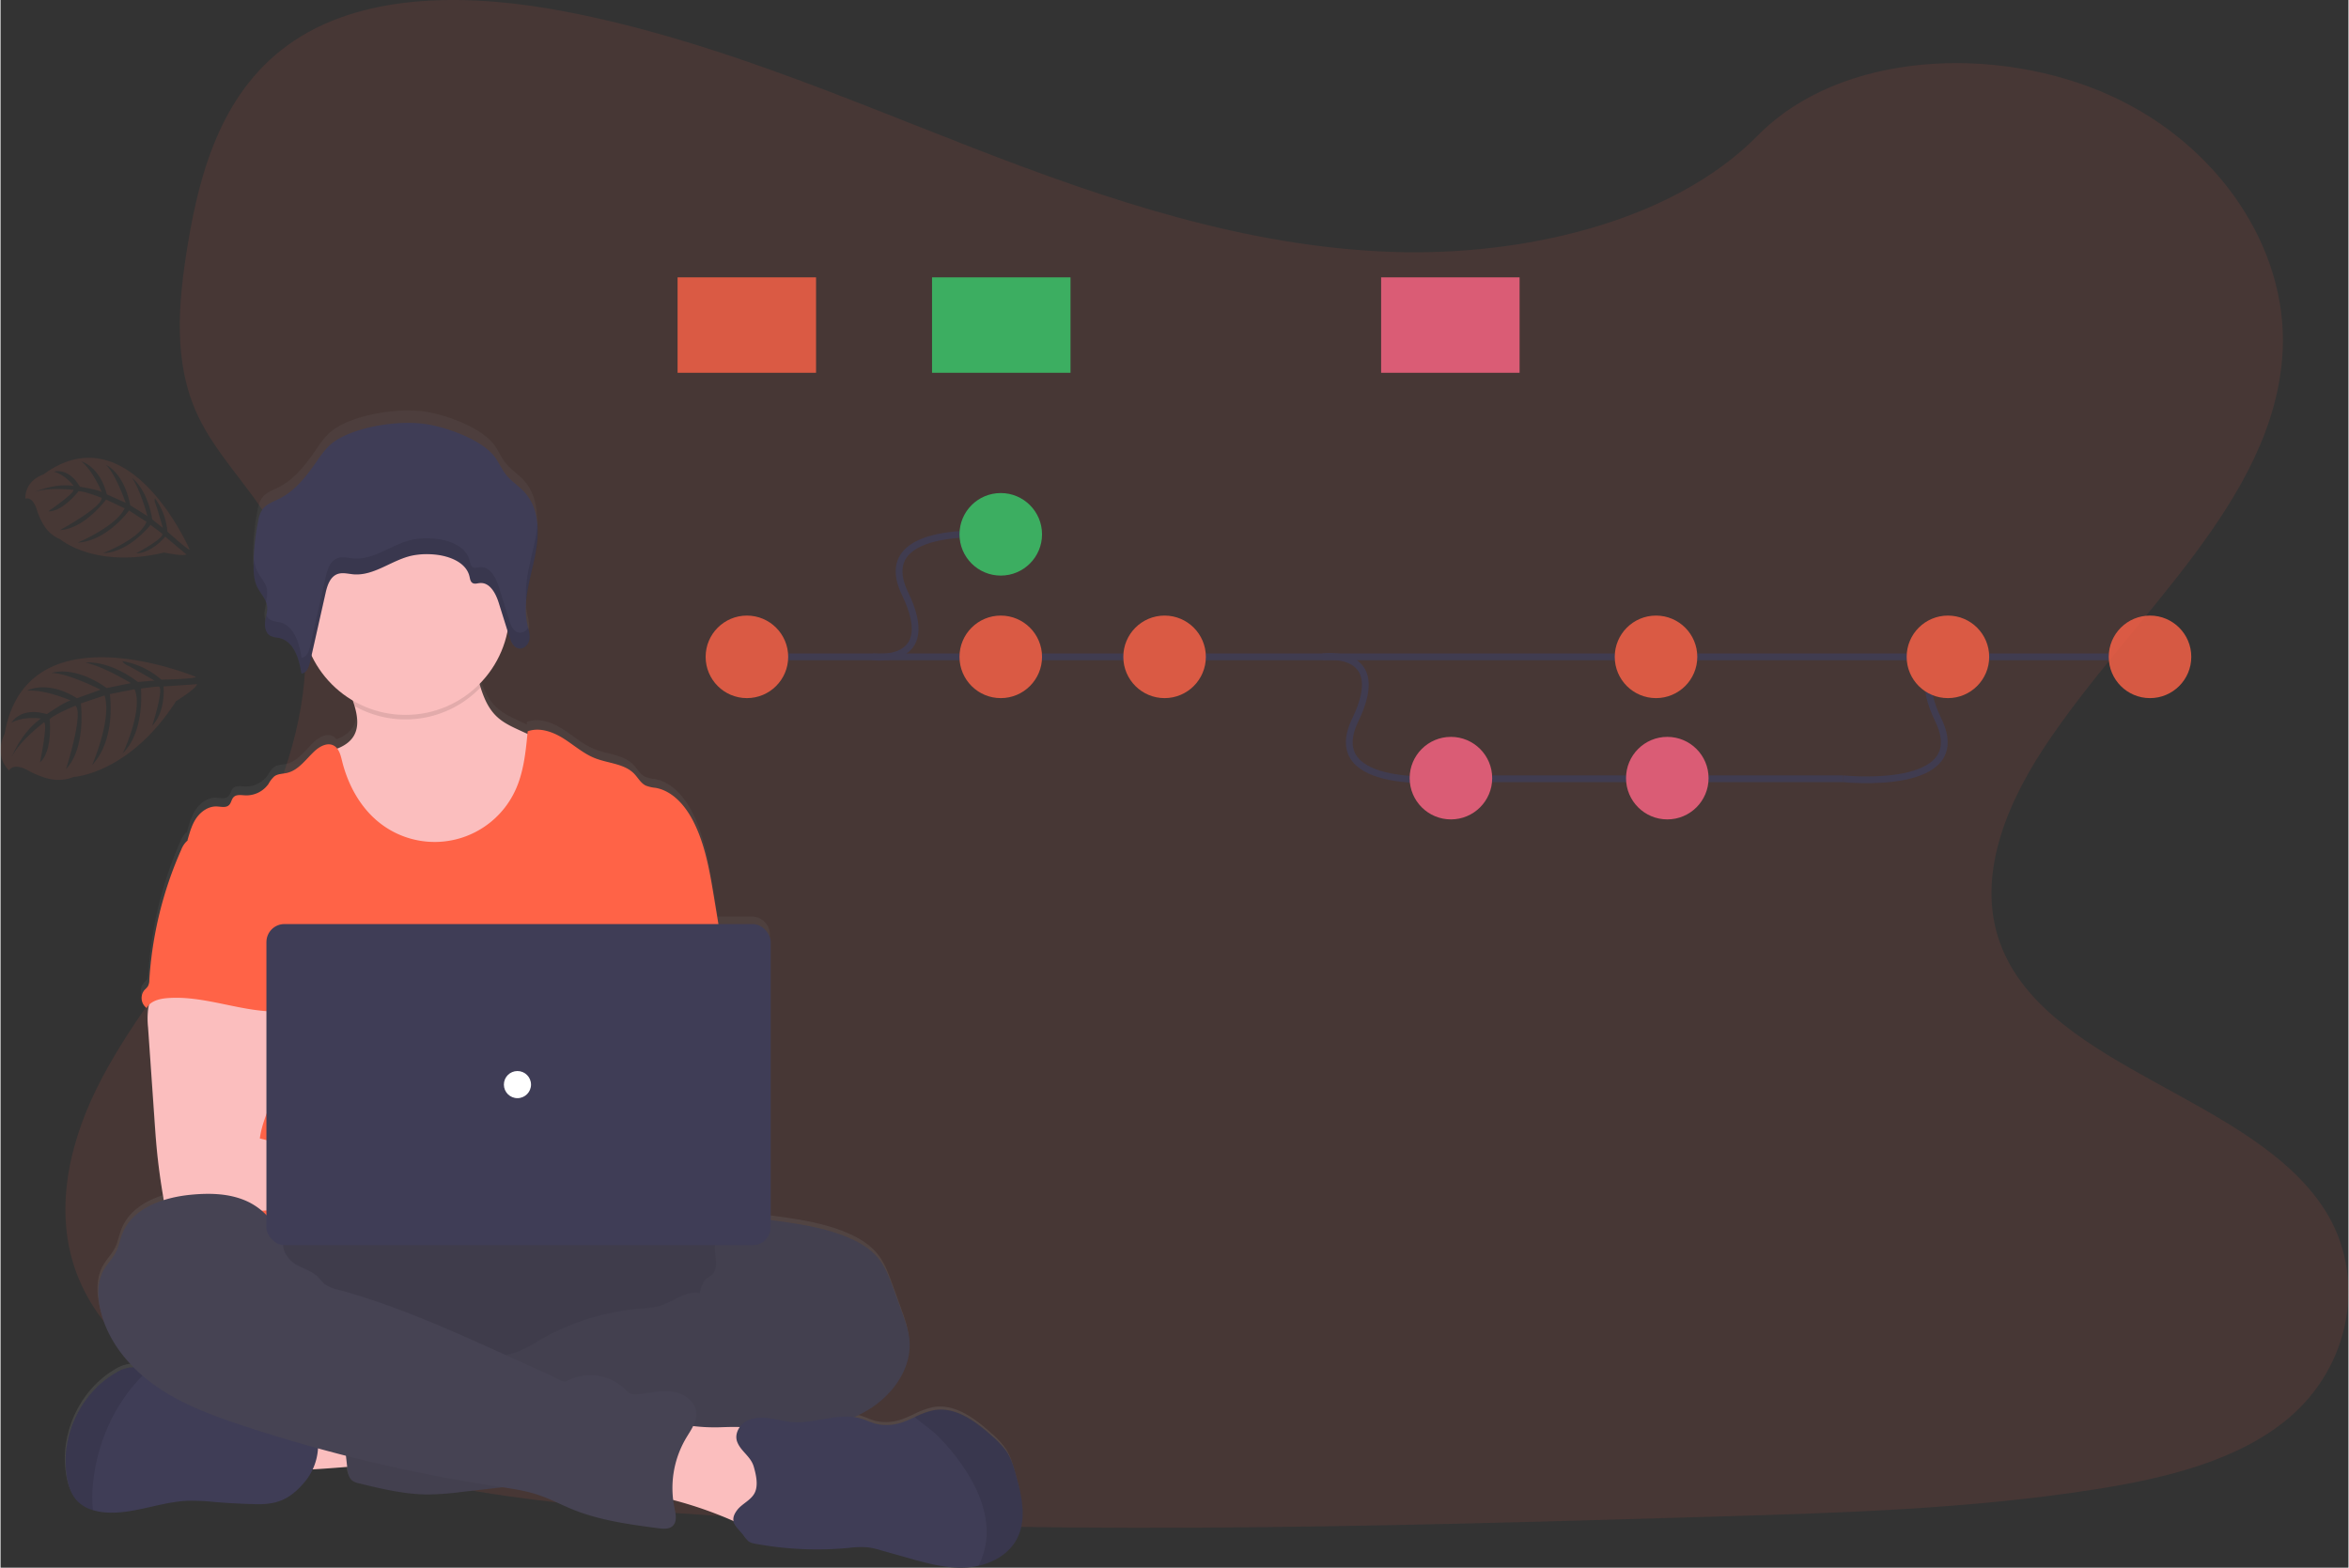 <svg  width="415" height="277" id="b543c902-2711-464d-9f40-b15eb324e31e" data-name="Layer 1" xmlns="http://www.w3.org/2000/svg" xmlns:xlink="http://www.w3.org/1999/xlink" viewBox="0 0 1038.23 693.31">
    <rect x="0" y="0" width="1038.23" height="693.31" fill="#333333" stroke="none"/>
    <defs>
        <linearGradient id="be976a09-f639-4984-bf14-ee296c482822" x1="320.96" y1="796.01" x2="320.96" y2="284.81" gradientUnits="userSpaceOnUse">
            <stop offset="0" stop-color="gray" stop-opacity="0.25" />
            <stop offset="0.54" stop-color="gray" stop-opacity="0.12" />
            <stop offset="1" stop-color="gray" stop-opacity="0.1" />
        </linearGradient>
    </defs>
    <title>version control</title>
    <path d="M696.13,214.75c-64.72-2.25-126.36-23.14-185.23-46s-117.16-48.19-180.33-60.3c-40.63-7.79-87.09-8.89-119.83,12.89-31.5,21-41.68,57.15-47.16,90.72-4.11,25.27-6.54,51.85,4.75,75.5,7.83,16.42,21.74,30.22,31.36,45.95,33.46,54.72,9.81,122.2-26.46,175.63-17,25.06-36.74,49-49.87,75.66s-19.2,57.25-7.72,84.47c11.39,27,38.52,47.24,67.9,61.49,59.69,28.94,130,37.23,198.62,41.92,151.82,10.39,304.46,5.89,456.68,1.39,56.34-1.67,112.92-3.36,168.34-12.07,30.78-4.84,62.56-12.52,84.9-31,28.36-23.53,35.39-63.38,16.39-92.88-31.88-49.49-120-61.79-142.31-114.9-12.27-29.23.33-61.8,18.15-88.91,38.24-58.17,102.33-109.19,105.71-175.68,2.32-45.66-28.49-91.39-76.13-113-49.94-22.65-119.18-19.8-156,17.69C819.93,201.88,753.27,216.73,696.13,214.75Z" transform="translate(-80.89 -103.35)" fill="#ff6347" opacity="0.1" />
    <path d="M529.62,754.84c-1-3.62-2-7.28-4-10.43a36.53,36.53,0,0,0-6.55-7.17c-7.25-6.58-16.15-13.26-25.76-11.6a34.39,34.39,0,0,0-8.54,3.12c-1.4.65-2.81,1.3-4.25,1.85a21.17,21.17,0,0,1-12.82,1.12c-2.2-.59-4.25-1.65-6.42-2.31a20.35,20.35,0,0,0-3.15-.68,53.64,53.64,0,0,0,6.09-3.21C475,718.93,483.6,707,482.4,694.24c-.41-4.29-1.88-8.4-3.34-12.45l-3.84-10.62c-1.66-4.6-3.38-9.29-6.41-13.11-3.37-4.26-8.17-7.15-13.13-9.3-10.65-4.63-22.29-6.26-33.78-7.84l-.8-.11V516.68a8,8,0,0,0-8-8H398q-1-6.12-2-12.22c-1.9-11.61-3.87-23.43-9.22-33.88-3.5-6.84-9.07-13.37-16.58-14.71a16.08,16.08,0,0,1-4.31-1c-2.2-1.08-3.4-3.48-5.09-5.25-4.36-4.57-11.45-4.64-17.29-7-5.16-2.05-9.38-5.91-14.08-8.88s-10.54-5.08-15.74-3.15c0,.38-.07.76-.11,1.13l-3.34-1.54c-3.6-1.67-7.27-3.38-10.16-6.12-3.71-3.5-5.69-8.14-7.23-13.07-.16-.51-.31-1-.47-1.55a46.43,46.43,0,0,0,12.44-23.75l.81,2.63a17.45,17.45,0,0,0,.64,1.74,6.86,6.86,0,0,0,2,2.83,3.55,3.55,0,0,0,.84.49,3.5,3.5,0,0,0,.86.22,3.2,3.2,0,0,0,1.24-.09,4.73,4.73,0,0,0,3-2.78,6,6,0,0,0,.35-1.22,6.31,6.31,0,0,0,.07-.76c0-.08,0-.16,0-.24s0-.35,0-.52,0-.18,0-.28,0-.33-.05-.5l0-.26c0-.2-.06-.4-.1-.59s0-.11,0-.16c-.05-.25-.11-.51-.16-.76,0-.06,0-.13,0-.19s-.09-.41-.14-.62-.07-.27-.1-.41l0-.06h0c-.1-.4-.19-.79-.28-1.19a34.38,34.38,0,0,1-.55-10.56,113.08,113.08,0,0,1,2.86-15.35l.21-.91c.08-.35.16-.7.23-1.06.16-.72.32-1.44.47-2.17v0l.36-1.84.27-1.64,0-.21A47.41,47.41,0,0,0,318,330h0c-.46-5.23-2.08-10.18-5.63-14.12-2.51-2.79-5.82-4.85-8.15-7.78-2.18-2.74-3.41-6.12-5.67-8.81-6.24-7.45-22.26-13.19-32.09-14.19-11.26-1.14-29.45,1.74-38.53,8.39-3.36,2.45-5.66,6-8,9.36-4.3,6.25-9.18,12.49-16.07,16-2.6,1.32-5.58,2.32-7.31,4.62a12.49,12.49,0,0,0-1.95,5.18,102.71,102.71,0,0,0-2.06,19.78h0c0,.83,0,1.66,0,2.5a18.23,18.23,0,0,0,1.56,7.23c.16.34.34.67.53,1l.12.21a39.78,39.78,0,0,1,3.2,5.45,7.22,7.22,0,0,1,.49,1.66,12.24,12.24,0,0,1-.28,4.38h0c0,.22-.09.44-.13.66l-.09.43c0,.15,0,.3-.08.44-.08.43-.15.86-.21,1.28h0a9,9,0,0,0,.22,3.46,4.55,4.55,0,0,0,2.22,3,6.5,6.5,0,0,0,1.8.56c.63.11,1.27.18,1.89.32a9.33,9.33,0,0,1,2.29.85A9.22,9.22,0,0,1,208,383.1a11,11,0,0,1,.83.84,14,14,0,0,1,1.42,1.94q.32.53.6,1.08a24.67,24.67,0,0,1,1.71,4.52c.26.93.48,1.87.67,2.81.09.42.17.84.24,1.25s.14.83.2,1.24h0a2.91,2.91,0,0,0,.8-.16c1.47-.53,2.29-2.24,2.75-3.9.08-.28.15-.55.21-.82.23-1,.47-2.1.7-3.15a46.37,46.37,0,0,0,18.25,20.1c.28.83.55,1.65.79,2.49,1.31,4.53,1.94,9.27-.33,13.23-1.62,2.81-4.34,4.54-7.38,5.74a4.88,4.88,0,0,0-1.65-1.4c-2.63-1.32-5.79.28-8,2.25-4,3.62-7.26,8.81-12.52,10-1.9.44-4,.35-5.58,1.51a13,13,0,0,0-2.59,3.4,11.92,11.92,0,0,1-10.23,5.1c-1.83-.09-4-.51-5.25.83-.93,1-1,2.58-2,3.53-1.34,1.32-3.54.68-5.41.6-3.56-.15-6.87,2.15-8.9,5.1s-3,6.48-4,10l0,.06a7.15,7.15,0,0,0-.73.61,10.55,10.55,0,0,0-2.21,3.58,170.87,170.87,0,0,0-14.1,58.18,6,6,0,0,1-.64,2.82,13.87,13.87,0,0,1-1.47,1.6,5.61,5.61,0,0,0,.93,8,6.3,6.3,0,0,1,1.07-1.42c-.11.46-.21.91-.28,1.32a35.49,35.49,0,0,0-.11,8.8q1.42,20.84,2.87,41.65c.27,3.93.54,7.85.9,11.77q1.05,11.38,3,22.67c.06.34.13.69.22,1-8.15,2.59-15.4,7.27-18.45,15.08-1.06,2.7-1.54,5.64-2.84,8.23-1.43,2.84-3.78,5.11-5.34,7.89-2.69,4.78-2.81,10.64-1.83,16,1.89,10.45,7.54,19.79,15,27.39-.33,0-.67,0-1,0a15.64,15.64,0,0,0-6.83,2.45c-15.78,9.22-24.8,29-21.51,47.06.65,3.53,1.78,7.11,4.14,9.8a15.51,15.51,0,0,0,7.28,4.46,25.29,25.29,0,0,0,5.37,1c12.3,1,24.21-4.7,36.54-5.18a98,98,0,0,1,12.23.57q8.91.74,17.85.94c9.69.23,15.14-2.35,21.32-9.59a26.1,26.1,0,0,0,3.77-5.94c5.26-.3,11.07-.76,15.27-1.1l.06.58c.23,2,.58,4.3,2.18,5.56a7.61,7.61,0,0,0,3,1.23c10.1,2.48,20.32,5,30.72,5a129.71,129.71,0,0,0,14.59-1.12l18.27-2.11a91,91,0,0,1,15.7,3.42c5.28,1.79,10.21,4.45,15.37,6.56,12,4.86,24.9,6.6,37.68,8.3,2.18.29,4.68.49,6.29-1,2.08-2,1.39-5.34.8-8.14-.24-1.15-.42-2.3-.56-3.46a175.25,175.25,0,0,1,25.24,8.76l1.43.63c.42,2.18,2.43,3.92,4.36,6.27a16,16,0,0,0,2.21,2.74,7.37,7.37,0,0,0,3.17,1.14,147.82,147.82,0,0,0,40.93,1.85,41.86,41.86,0,0,1,8.44-.29,36.58,36.58,0,0,1,6.1,1.37l11.57,3.32c8.53,2.44,17.26,4.91,26.11,4.36a33.4,33.4,0,0,0,5.33-.77c7-1.62,13.52-5.53,16.88-11.82C534.37,774.76,532.18,764.24,529.62,754.84Z" transform="translate(-80.89 -103.35)" fill="url(#be976a09-f639-4984-bf14-ee296c482822)" />
    <path d="M205.91,752.89c-2.11-4.8-4.11-10.32-2-15.12a12.85,12.85,0,0,1,6.65-6.25,32,32,0,0,1,9-2.22,125.61,125.61,0,0,1,29.26-.4c.71,5.62-.79,11.32-2.08,16.75-1.17,5-1.84,5.74-7,6C236.4,751.83,206.7,754.66,205.91,752.89Z" transform="translate(-80.89 -103.35)" fill="#fbbebe" />
    <ellipse cx="214.07" cy="577.16" rx="143" ry="40" fill="#464353" />
    <ellipse cx="214.07" cy="577.16" rx="143" ry="40" opacity="0.1" />
    <path d="M320.6,469.35a44.49,44.49,0,0,1-22.94,20.84,57.58,57.58,0,0,1-18.21,3.46c-6.79.31-13.72-.13-20.1-2.45-8.56-3.1-15.67-9.44-21-16.83s-9-15.83-12.19-24.34c-1.68-4.43-3.28-9.15-2.49-13.83,5.15-1.17,10.79-2.89,13.45-7.46,2.27-3.92,1.64-8.62.33-13.1-.37-1.27-.8-2.53-1.23-3.74-1-2.9-4.45-8.41-2-10.89,1.53-1.57,7.94-2.37,10.15-3.39,6.81-3.14,13.09-7.68,20.57-9.17,6.47-1.29,13.15-.08,19.61,1.26a6.45,6.45,0,0,1,2.42.87,5.82,5.82,0,0,1,1.8,2.7c1.84,4.48,2.92,9.43,4.4,14.1,1.54,4.89,3.52,9.48,7.23,12.95,2.89,2.71,6.57,4.41,10.17,6.06l8.86,4.06a11.65,11.65,0,0,1,4.19,2.71,10.61,10.61,0,0,1,2,5.44A50.82,50.82,0,0,1,320.6,469.35Z" transform="translate(-80.89 -103.35)" fill="#fbbebe" />
    <path d="M293.13,407.38a46,46,0,0,1-55.67,8.26c-.37-1.27-.8-2.53-1.23-3.74-1-2.9-4.45-8.41-2-10.89,1.53-1.57,7.94-2.37,10.15-3.39,6.81-3.14,13.09-7.68,20.57-9.17,6.47-1.29,13.15-.08,19.61,1.26a6.45,6.45,0,0,1,2.42.87,5.82,5.82,0,0,1,1.8,2.7C290.57,397.76,291.65,402.71,293.13,407.38Z" transform="translate(-80.89 -103.35)" opacity="0.1" />
    <circle cx="179.07" cy="270.16" r="46" fill="#fbbebe" />
    <path d="M400.11,522.8l-3.78-22.9c-1.91-11.49-3.88-23.2-9.22-33.55-3.51-6.78-9.08-13.24-16.59-14.58a16.05,16.05,0,0,1-4.32-1c-2.2-1.06-3.4-3.44-5.09-5.2-4.36-4.52-11.46-4.59-17.3-6.89-5.16-2-9.38-5.85-14.08-8.79s-10.55-5-15.75-3.12c-.84,8.95-1.73,18.1-5.53,26.25a39.28,39.28,0,0,1-59.26,14.76c-8.91-6.71-14.62-17.06-17.28-27.89-.65-2.64-1.39-5.67-3.82-6.88-2.63-1.32-5.79.28-8,2.22-4,3.59-7.27,8.73-12.53,9.94-1.9.44-4,.35-5.58,1.5a12.7,12.7,0,0,0-2.6,3.37,12,12,0,0,1-10.23,5.06c-1.83-.09-4-.51-5.25.82-.93,1-1,2.56-2,3.49-1.35,1.31-3.54.67-5.42.6-3.56-.15-6.87,2.13-8.91,5s-3,6.42-4,9.86c10.93,24.34,20.93,48.71,31.86,73.05a6.23,6.23,0,0,1,.79,3,7.31,7.31,0,0,1-1.36,3c-5.36,8.61-5.19,19.44-4.6,29.56s1.31,20.81-3.21,29.88c-1.23,2.49-2.83,4.77-4,7.26-2.74,5.64-3.73,23.68-2.13,29.74H407c-4.31-11.85-2.67-35.63-1.77-48.21.63-8.8-1-17.59-1.7-26.39C402,557.79,403.08,540.74,400.11,522.8Z" transform="translate(-80.89 -103.35)" fill="#ff6347" />
    <path d="M146.25,549a35.4,35.4,0,0,0-.12,8.73L149,599c.27,3.89.54,7.77.9,11.65.69,7.53,1.72,15,3,22.46A4,4,0,0,0,157,637c12.65,2.68,25.72,2.57,38.63,1.84,19.7-1.1,39.37-3.61,59.1-3.18,5.08.11,11,0,14.08-4s1.29-10.47-2.73-13.7-9.48-4-14.64-4c-6.83-.07-13.66.9-20.47.5-6.25-.37-12.36-1.88-18.42-3.39l-17-4.23c.65-5.15,2.61-10,4.47-14.89,3.34-8.67,6.46-17.63,6.52-26.92s-3.44-19.06-11.05-24.38c-6.26-4.37-14.32-5.18-21.95-5-5.55.16-15.14-1.17-20.21,1C149.32,538.41,147,545.07,146.25,549Z" transform="translate(-80.89 -103.35)" fill="#fbbebe" />
    <path d="M411.68,643.36c3.33-1.27,7-.81,10.57-.33,11.49,1.57,23.15,3.18,33.8,7.77,5,2.14,9.76,5,13.14,9.21,3,3.79,4.75,8.43,6.41,13l3.84,10.52c1.46,4,2.94,8.08,3.35,12.33,1.2,12.59-7.41,24.46-18.24,31s-23.58,8.87-36,11.31-24.89,5.14-37.26,8a150,150,0,0,1-17.53,3.45c-13.24,1.5-27.08-.71-39.66,3.67-5,1.75-9.91,4.35-15.1,5.56a93.93,93.93,0,0,1-10.44,1.59l-23.81,2.72a129.89,129.89,0,0,1-14.6,1.12c-10.4,0-20.63-2.46-30.73-4.92a7.77,7.77,0,0,1-3-1.21c-1.6-1.26-1.95-3.49-2.18-5.51q-1.53-13.41-2.68-26.85c-.24-2.91-.42-6.06,1.17-8.51,2-3,5.9-3.94,9.46-4.52a246.88,246.88,0,0,1,45.68-3.17c5.81-5.81,15.39-5.84,23-9a68.39,68.39,0,0,0,8.11-4.41,106,106,0,0,1,44.53-14.07,41.45,41.45,0,0,0,9.11-1.3c5.89-1.83,11.26-6.81,17.31-5.59.75-2.07,1.27-4.84,3-6.26.86-.73,1.92-1.22,2.71-2,1.67-1.69,1.82-4.35,1.57-6.71s-.81-4.78-.2-7.08a9.79,9.79,0,0,1,1.11-2.47C401.12,645.52,405.65,642.86,411.68,643.36Z" transform="translate(-80.89 -103.35)" fill="#464353" />
    <path d="M411.68,643.36c3.33-1.27,7-.81,10.57-.33,11.49,1.57,23.15,3.18,33.8,7.77,5,2.14,9.76,5,13.14,9.21,3,3.79,4.75,8.43,6.41,13l3.84,10.52c1.46,4,2.94,8.08,3.35,12.33,1.2,12.59-7.41,24.46-18.24,31s-23.58,8.87-36,11.31-24.89,5.14-37.26,8a150,150,0,0,1-17.53,3.45c-13.24,1.5-27.08-.71-39.66,3.67-5,1.75-9.91,4.35-15.1,5.56a93.93,93.93,0,0,1-10.44,1.59l-23.81,2.72a129.89,129.89,0,0,1-14.6,1.12c-10.4,0-20.63-2.46-30.73-4.92a7.77,7.77,0,0,1-3-1.21c-1.6-1.26-1.95-3.49-2.18-5.51q-1.53-13.41-2.68-26.85c-.24-2.91-.42-6.06,1.17-8.51,2-3,5.9-3.94,9.46-4.52a246.88,246.88,0,0,1,45.68-3.17c5.81-5.81,15.39-5.84,23-9a68.39,68.39,0,0,0,8.11-4.41,106,106,0,0,1,44.53-14.07,41.45,41.45,0,0,0,9.11-1.3c5.89-1.83,11.26-6.81,17.31-5.59.75-2.07,1.27-4.84,3-6.26.86-.73,1.92-1.22,2.71-2,1.67-1.69,1.82-4.35,1.57-6.71s-.81-4.78-.2-7.08a9.79,9.79,0,0,1,1.11-2.47C401.12,645.52,405.65,642.86,411.68,643.36Z" transform="translate(-80.89 -103.35)" opacity="0.05" />
    <path d="M215.11,759.07c-6.19,7.17-11.64,9.73-21.33,9.5q-8.94-.21-17.86-.93a100.2,100.2,0,0,0-12.24-.57c-12.34.48-24.25,6.13-36.56,5.14a25.92,25.92,0,0,1-5.37-1,15.63,15.63,0,0,1-7.29-4.42c-2.36-2.67-3.49-6.21-4.14-9.71-3.29-17.94,5.73-37.48,21.52-46.61a15.78,15.78,0,0,1,6.84-2.43,16.21,16.21,0,0,1,6.92,1.52l.15.06a52.33,52.33,0,0,1,17.14,11.44,9.66,9.66,0,0,0,2.62,2.11,9,9,0,0,0,3.09.58l13.14.83a31.14,31.14,0,0,1,6.6.91,52.46,52.46,0,0,1,6.94,3c7.07,3.16,14.91,4,22.55,5.22a3.37,3.37,0,0,1,2,.8,3.13,3.13,0,0,1,.62,1.3A25.51,25.51,0,0,1,215.11,759.07Z" transform="translate(-80.89 -103.35)" fill="#3f3d56" />
    <path d="M145.75,709.63a78.9,78.9,0,0,0-13.15,16.44,82.28,82.28,0,0,0-10.74,32.54,60.4,60.4,0,0,0-.11,12.61,15.63,15.63,0,0,1-7.29-4.42c-2.36-2.67-3.49-6.21-4.14-9.71-3.29-17.94,5.73-37.48,21.52-46.61a15.78,15.78,0,0,1,6.84-2.43,16.21,16.21,0,0,1,6.92,1.52Z" transform="translate(-80.89 -103.35)" opacity="0.1" />
    <path d="M400.24,734.51c7.35-.2,15.6-.57,21,4.38,5.15,4.68,5.83,12.4,6.17,19.35l.39,8.07c.12,2.46.22,5-.77,7.28-1.76,4-6.59,5.93-11,5.7s-8.46-2.16-12.49-3.9a175.7,175.7,0,0,0-34-10.71q.57-8.37,1.9-16.66c.61-3.83.71-10.24,3.27-13.42,2.71-3.36,6.24-1.54,9.92-.92A79.63,79.63,0,0,0,400.24,734.51Z" transform="translate(-80.89 -103.35)" fill="#fbbebe" />
    <path d="M206,653.42c0,1-1.57,0-1.71-1.07-1.1-8.09-7.52-14.76-15-18s-16-3.41-24.1-2.64c-12.25,1.16-26,5.85-30.48,17.3-1.06,2.68-1.54,5.58-2.84,8.15-1.44,2.82-3.79,5.07-5.35,7.81-2.69,4.74-2.8,10.55-1.83,15.91,2.61,14.3,12.39,26.53,24.24,35s25.7,13.53,39.51,18.09a685.19,685.19,0,0,0,112,26.75c6.16.93,12.38,1.79,18.28,3.77,5.28,1.77,10.22,4.42,15.38,6.5,12,4.82,24.91,6.54,37.7,8.23,2.18.28,4.68.48,6.29-1,2.08-1.93,1.39-5.29.8-8.06A43.35,43.35,0,0,1,384,739.4c2.14-3.6,4.92-7.29,4.52-11.46-.48-4.86-5.32-8.3-10.14-9.08s-9.72.37-14.56,1c-1.67.22-3.49.36-4.95-.49a9.89,9.89,0,0,1-1.94-1.72,21.93,21.93,0,0,0-25.54-3.57c-1.79,1-4.5-1.23-6.36-2.07L304,702.49c-24.16-10.93-48.44-21.91-74-28.83a15.54,15.54,0,0,1-5.7-2.37c-1.27-1-2.18-2.36-3.35-3.47-2.55-2.41-6.1-3.37-9.16-5.08S205.3,656.85,206,653.42Z" transform="translate(-80.89 -103.35)" fill="#464353" />
    <path d="M530.21,784.11c-3.36,6.23-9.88,10.11-16.88,11.71a33.5,33.5,0,0,1-5.34.76c-8.85.55-17.59-1.9-26.12-4.32L470.29,789a36.55,36.55,0,0,0-6.1-1.36,41.86,41.86,0,0,0-8.44.29,149.59,149.59,0,0,1-41-1.84,7.23,7.23,0,0,1-3.17-1.13,15.75,15.75,0,0,1-2.21-2.71c-3.15-3.79-6.54-6-2.81-11,2.15-2.9,6.14-4.35,7.81-7.68s.6-8.06-.39-11.5c-1.35-4.75-5.79-6.8-7.38-11.16-1.19-3.29.81-7.11,3.82-8.9s6.73-1.93,10.2-1.47,6.87,1.44,10.36,1.71c10.26.82,20.75-4.47,30.6-1.49,2.17.66,4.22,1.71,6.42,2.29a21.35,21.35,0,0,0,12.83-1.11c1.44-.54,2.85-1.19,4.25-1.83a34.23,34.23,0,0,1,8.55-3.09c9.61-1.65,18.52,5,25.77,11.49a36.44,36.44,0,0,1,6.55,7.1c2,3.12,3.06,6.75,4,10.33C532.6,765.19,534.79,775.61,530.21,784.11Z" transform="translate(-80.89 -103.35)" fill="#3f3d56" />
    <path d="M530.21,784.11c-3.36,6.23-9.88,10.11-16.88,11.71a32.69,32.69,0,0,0,3.55-17.16c-.6-9.51-4.78-18.47-10.11-26.37a93.4,93.4,0,0,0-11.14-13.57c-3.18-3.2-7.09-5.74-10.51-8.67a34.23,34.23,0,0,1,8.55-3.09c9.61-1.65,18.52,5,25.77,11.49a36.44,36.44,0,0,1,6.55,7.1c2,3.12,3.06,6.75,4,10.33C532.6,765.19,534.79,775.61,530.21,784.11Z" transform="translate(-80.89 -103.35)" opacity="0.1" />
    <path d="M163,475.61a10.35,10.35,0,0,0-2.22,3.55,167.86,167.86,0,0,0-14.1,57.62,5.76,5.76,0,0,1-.65,2.79,12.21,12.21,0,0,1-1.47,1.59,5.52,5.52,0,0,0,.94,8c1.65-3.11,5.6-4.12,9.11-4.39,16.81-1.33,33.23,6.49,50.09,5.9-1.19-4.11-2.9-8.06-3.87-12.22-4.29-18.47,6.41-38.58-.15-56.37-1.31-3.56-3.5-7.06-6.95-8.62a18.51,18.51,0,0,0-4.45-1.18c-4.26-.77-12.74-4.06-16.86-2.74-1.52.49-2.12,1.92-3.38,2.78C167.13,473.55,164.59,474,163,475.61Z" transform="translate(-80.89 -103.35)" fill="#ff6347" />
    <rect x="117.57" y="408.66" width="223" height="142" rx="7.97" fill="#3f3d56" />
    <circle cx="228.57" cy="479.66" r="6" fill="#fff" />
    <path d="M228.18,298.85c-3.36,2.43-5.66,5.92-8,9.27-4.31,6.19-9.19,12.37-16.08,15.82-2.61,1.31-5.59,2.3-7.32,4.58a12.34,12.34,0,0,0-1.95,5.13,101.65,101.65,0,0,0-2.06,19.6c0,3.28.14,6.66,1.59,9.64,1.37,2.8,3.84,5.17,4.35,8.22.39,2.38-.49,4.75-.8,7.14s.23,5.22,2.44,6.36a14.79,14.79,0,0,0,3.7.87c6.65,1.48,8.88,9.28,9.89,15.73,2.26-.13,3.28-2.72,3.75-4.83l6.93-30.81c.75-3.34,2-7.21,5.33-8.38,2.23-.77,4.67-.05,7,.15,9.15.75,16.89-6.32,25.84-8.27a33,33,0,0,1,8.71-.58c7.06.35,15.27,3.25,16.77,9.84.25,1.07.4,2.35,1.4,2.88s2.05.08,3.1,0c4.48-.45,7.12,4.59,8.41,8.71l4.7,15c.7,2.27,1.88,4.94,4.34,5.23,2.27.28,4.2-1.87,4.54-4s-.4-4.34-.89-6.48c-2.21-9.85,1.17-19.93,3.23-29.8s2.43-21.21-4.48-28.81c-2.51-2.75-5.81-4.8-8.15-7.7-2.18-2.72-3.41-6.06-5.67-8.73-6.25-7.37-22.28-13.06-32.11-14C255.46,289.41,237.26,292.26,228.18,298.85Z" transform="translate(-80.89 -103.35)" fill="#3f3d56" />
    <g opacity="0.1">
        <path d="M310.26,383.15c-2.46-.3-3.64-3-4.34-5.23q-2.35-7.51-4.7-15c-1.29-4.13-3.93-9.17-8.41-8.71-1.05.11-2.18.52-3.1,0s-1.15-1.81-1.4-2.88c-1.5-6.6-9.71-9.49-16.77-9.84a33.43,33.43,0,0,0-8.71.57c-8.95,2-16.69,9-25.84,8.27-2.36-.19-4.8-.91-7-.14-3.37,1.16-4.58,5-5.33,8.38l-6.93,30.8c-.47,2.12-1.49,4.71-3.75,4.83-1-6.44-3.24-14.24-9.89-15.72a15.72,15.72,0,0,1-3.7-.87,4.34,4.34,0,0,1-1.93-2.15c-.18.93-.39,1.86-.51,2.79-.3,2.38.23,5.22,2.44,6.36a14.79,14.79,0,0,0,3.7.87c6.65,1.48,8.88,9.28,9.89,15.73,2.26-.13,3.28-2.72,3.75-4.83l6.93-30.81c.75-3.34,2-7.21,5.33-8.38,2.23-.77,4.67-.05,7,.15,9.15.75,16.89-6.32,25.84-8.27a33,33,0,0,1,8.71-.58c7.06.35,15.27,3.25,16.77,9.84.25,1.07.4,2.35,1.4,2.88s2.05.08,3.1,0c4.48-.45,7.12,4.59,8.41,8.71q2.34,7.51,4.7,15c.7,2.27,1.88,4.94,4.34,5.23,2.27.28,4.2-1.87,4.54-4a13.58,13.58,0,0,0-.6-5.31A4.13,4.13,0,0,1,310.26,383.15Z" transform="translate(-80.89 -103.35)" />
        <path d="M198.72,364.11c-.51-3.05-3-5.42-4.35-8.22a16.45,16.45,0,0,1-1.48-6c0,1.12-.1,2.24-.11,3.37,0,3.28.14,6.66,1.59,9.64,1.11,2.27,2.94,4.27,3.86,6.58A15.06,15.06,0,0,0,198.72,364.11Z" transform="translate(-80.89 -103.35)" />
        <path d="M317.14,342.83c-1.82,8.72-4.66,17.6-3.78,26.34.57-6.45,2.45-12.94,3.78-19.34A51,51,0,0,0,318.3,335,61.14,61.14,0,0,1,317.14,342.83Z" transform="translate(-80.89 -103.35)" />
    </g>
    <g opacity="0.8">
        <line x1="330.04" y1="290.49" x2="955.1" y2="290.49" fill="none" stroke="#3f3d56" stroke-miterlimit="10" stroke-width="3" />
        <path d="M466.46,393.83s29.89,4.15,14.41-27.92,42-26,42-26" transform="translate(-80.89 -103.35)" fill="none" stroke="#3f3d56" stroke-miterlimit="10" stroke-width="3" />
        <path d="M665.53,393.83s29.89-4.14,14.41,27.93,42,26,42,26" transform="translate(-80.89 -103.35)" fill="none" stroke="#3f3d56" stroke-miterlimit="10" stroke-width="3" />
        <path d="M952.16,393.83s-29.9-4.14-14.41,27.93-42,26-42,26" transform="translate(-80.89 -103.35)" fill="none" stroke="#3f3d56" stroke-miterlimit="10" stroke-width="3" />
        <line x1="814.86" y1="344.4" x2="649.93" y2="344.4" fill="none" stroke="#3f3d56" stroke-miterlimit="10" stroke-width="3" />
        <circle cx="330.04" cy="290.49" r="18.25" fill="#ff6347" />
        <circle cx="442.29" cy="236.3" r="18.25" fill="#3acc6c" />
        <circle cx="442.29" cy="290.49" r="18.25" fill="#ff6347" />
        <circle cx="514.73" cy="290.49" r="18.25" fill="#ff6347" />
        <circle cx="641.35" cy="344.13" r="18.25" fill="#ff6584" />
        <circle cx="737.03" cy="344.13" r="18.25" fill="#ff6584" />
        <circle cx="732.04" cy="290.49" r="18.25" fill="#ff6347" />
        <circle cx="950.48" cy="290.49" r="18.25" fill="#ff6347" />
        <circle cx="861.12" cy="290.49" r="18.25" fill="#ff6347" />
        <rect x="299.38" y="122.66" width="61.23" height="42.2" fill="#ff6347" />
        <rect x="411.9" y="122.66" width="61.23" height="42.2" fill="#3acc6c" />
        <rect x="610.48" y="122.66" width="61.23" height="42.2" fill="#ff6584" />
    </g>
    <g opacity="0.1">
        <path d="M167.24,402.71S92.47,371.27,82.67,428c0,0-5.11,8.84,2,16.14,0,0,1.53-3.92,8.75.13a37.17,37.17,0,0,0,8.16,3.32,18.36,18.36,0,0,0,11.62-.62h0s24.59-1.33,45.27-33.5c0,0,8.87-5.48,9.31-7.54l-14.82,1s1.14,10.85-5,17.36c0,0,5.44-16.84,2.83-17.31-.53-.1-7.83.86-7.83.86s1.89,18.87-8,28.63c0,0,9.18-19.19,5.19-28.29l-10.94,2.11s3,19.85-7.82,31.39c0,0,8.9-20.4,5.46-30.76l-10.47,3.52s2.52,19.41-6.53,29c0,0,7.9-24.61,4.18-28,0,0-9.42,3.82-11.43,6,0,0,1.49,14-4.26,19.05,0,0,3.53-17,1.78-17.7,0,0-10.94,8.24-14.28,15.35,0,0,4.16-10.86,12.91-17,0,0-7.35-1.24-13,1.83,0,0,3.78-7.21,15.65-3.79,0,0,8.79-6.09,10.55-6,0,0-11.23-5-19.34-4.38,0,0,8.7-5,22.08,3.35l10.45-3.77s-14.5-7.43-21.76-7.4c0,0,9.66-3.74,24.47,6.66l10.7-2.18s-12-7.35-20.09-9.06c0,0,9.7-1.54,23.18,8.55l7.31-.61s-8.85-5.22-11.53-6.49-2.56-2.09-2.56-2.09A34.89,34.89,0,0,1,152,403.94S167.18,403.64,167.24,402.71Z" transform="translate(-80.89 -103.35)" fill="#ff6347" />
    </g>
    <g opacity="0.1">
        <path d="M164.48,346.35S138,285.08,99.85,313.18c0,0-8.06,2.34-8,10.7,0,0,3.14-1.46,5.13,5.07a30.1,30.1,0,0,0,3,6.61,15,15,0,0,0,7.25,6.25h0s15.37,13.22,46,5.89c0,0,8.4,1.79,9.83.83l-9.36-7.87s-5.51,7.1-12.89,7.44c0,0,12.83-6.9,11.55-8.67-.26-.36-5.15-3.94-5.15-3.94s-9.62,12.28-21,12.47c0,0,16.39-6.18,19.2-13.85l-7.7-5S128,342.62,115,343.32c0,0,16.91-7.05,20.77-15.17l-8.23-3.87s-9.56,13-20.37,13.49c0,0,18.72-10.12,18.43-14.25,0,0-7.77-3.1-10.24-2.92,0,0-7.07,9.15-13.38,8.89,0,0,11.79-8.09,11.15-9.5,0,0-11.2-1.34-17.23,1,0,0,8.66-4.08,17.35-2.74,0,0-3.66-4.93-8.75-6.3,0,0,6.36-2.13,11.46,6.65,0,0,8.68,1.4,9.7,2.44,0,0-3.81-9.39-9-13.62,0,0,8,2,11.2,14.57l8.36,3.71s-4.38-12.68-8.72-16.79c0,0,7.87,3.28,10.75,17.9l7.6,4.79s-2.94-11.2-6.77-16.83c0,0,6.64,4.62,8.89,18.29l4.7,3.8s-2.29-8.14-3.16-10.42-.33-2.7-.33-2.7a28.65,28.65,0,0,1,5.49,14.68S163.91,346.86,164.48,346.35Z" transform="translate(-80.89 -103.35)" fill="#ff6347" />
    </g>
</svg>